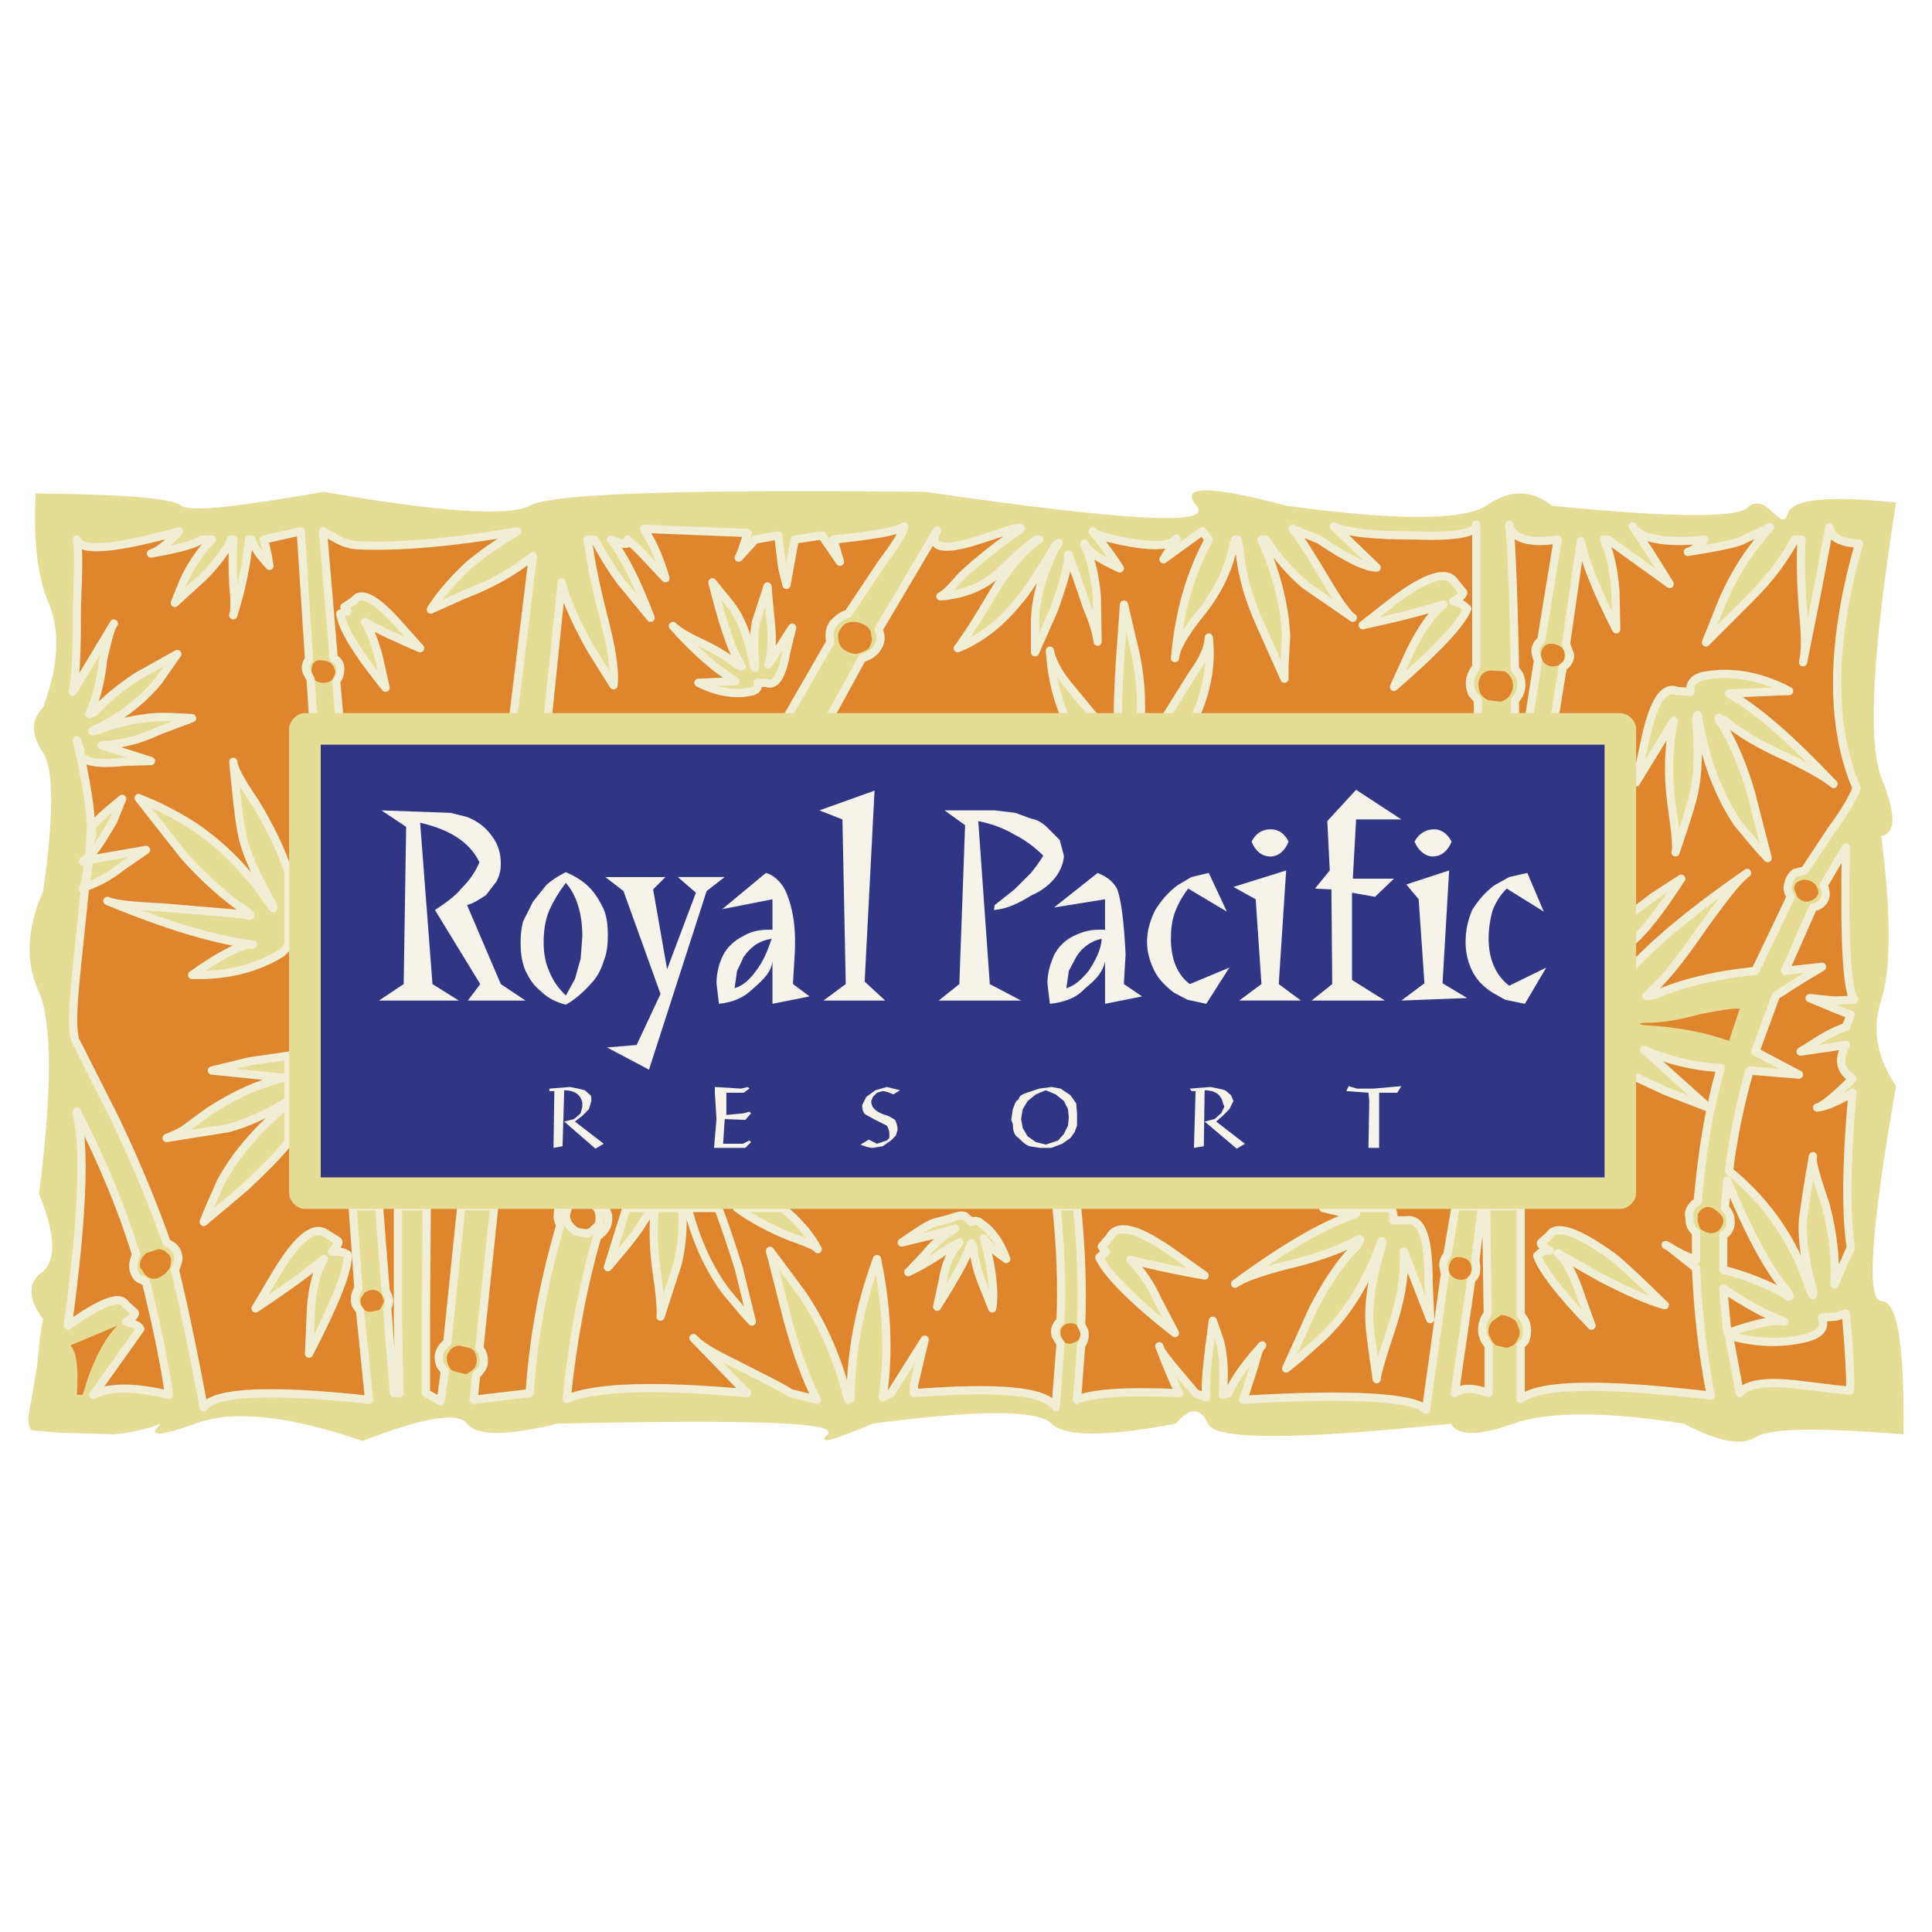 <?xml version="1.0" encoding="utf-8"?>
<!-- Generator: Adobe Illustrator 13.0.0, SVG Export Plug-In . SVG Version: 6.00 Build 14948)  -->
<!DOCTYPE svg PUBLIC "-//W3C//DTD SVG 1.0//EN" "http://www.w3.org/TR/2001/REC-SVG-20010904/DTD/svg10.dtd">
<svg version="1.0" id="Layer_1" xmlns="http://www.w3.org/2000/svg" xmlns:xlink="http://www.w3.org/1999/xlink" x="0px" y="0px"
	 width="192.756px" height="192.756px" viewBox="0 0 192.756 192.756" enable-background="new 0 0 192.756 192.756"
	 xml:space="preserve">
<g>
	<polygon fill-rule="evenodd" clip-rule="evenodd" fill="#FFFFFF" points="0,0 192.756,0 192.756,192.756 0,192.756 0,0 	"/>
	<path fill-rule="evenodd" clip-rule="evenodd" fill="#E5DD95" d="M128.4,50.464c-7.803-2.053-10.759-2.053-9.034,0
		c1.807,2.053-7.228,1.478-27.103-1.396c-24.228-0.246-37.369,0.165-39.422,1.396c-2.053,1.067-8.87,0.657-20.532-1.396
		c-8.624,1.479-13.223,2.053-14.208,1.396c-0.821-0.739-5.584-1.15-14.537-1.232c-0.247,4.763,0.164,8.459,1.396,11.169
		c1.067,2.875,0.821,6.16-0.657,10.184c-1.232,1.232-1.232,2.71,0,4.517c1.068,1.725,1.068,6.406,0,13.798
		c-1.643,3.696-1.807,7.145-0.411,10.102c1.314,3.039,1.314,9.773,0,20.121c1.643,4.025,1.725,6.488,0.411,7.721
		c-1.561,1.068-1.561,2.711,0,4.764c-0.329,1.396-0.411,2.875-0.575,4.354c0,0.328-0.246,1.643-0.657,4.023
		c-0.329,1.479-0.329,2.299,0.082,2.711l2.792,0.246l5.42,0.164c1.807-0.164,3.45-0.574,4.682-1.068
		c-1.396,1.314-0.247,1.314,3.449,0c3.696-1.396,9.281-0.82,16.672,1.725c5.996-2.299,9.445-2.955,10.431-1.725
		c0.903,1.232,3.942,1.232,9.034,0c19.136-0.41,28.17-0.164,26.938,1.068c-1.068,1.068,0.411,0.656,4.517-1.068
		c10.512-1.396,16.425-1.396,17.822,0c1.314,1.314,5.421,1.314,12.401,0c1.396-1.643,2.464-1.643,3.203,0
		c0.657,1.643,8.706,1.643,24.229,0c0.656,1.232,2.874,1.232,6.241,0c3.449-1.23,9.198-1.23,17.001,0
		c3.285,1.725,5.749,2.301,7.228,1.314c1.643-0.904,6.57-0.904,14.7-0.246c0.083-8.869-0.574-13.305-2.217-13.305
		c-1.479,0-1.067-7.062,1.478-21.436c-1.889-2.793-2.464-5.668-1.478-8.623c0.985-3.04,0.985-8.542,0-16.344
		c1.478-0.247,1.478-2.136,0-5.832c-1.396-3.696-0.821-12.894,1.478-27.431c-6.405-0.657-10.102-0.411-10.758,0.985
		c-0.165,0.575-0.411,0.821-0.739,0.657l-0.821-0.657c-0.903-0.985-1.643-1.067-2.3-0.657c-0.657,1.232-7.228,1.232-19.711,0
		c-2.054-1.643-4.271-1.643-6.57,0C145.976,51.942,139.241,51.942,128.4,50.464L128.4,50.464z"/>
	<path fill-rule="evenodd" clip-rule="evenodd" fill="#DF852D" d="M166.508,124.381c0.657,0.41,1.479,0.902,2.71,1.312v-2.709
		l-0.164-0.164c-0.411-0.412-0.492-0.822-0.492-1.314c-0.165-0.574,0.081-0.986,0.492-1.396l0.329-0.246
		c0.41-4.682,1.067-9.035,2.299-13.305c-2.874-0.164-5.338-0.822-7.638-1.807l6.406,5.748l-4.271-1.643l-3.696-1.725V96.867
		c2.628-2.874,6.488-6.077,11.827-9.773c-0.986,0.739-2.218,2.381-4.024,4.845c-2.054,2.957-3.778,5.338-5.421,6.817l-0.575,0.574
		c-0.164,0.082,0.247,0.082,1.068-0.164c2.464-1.066,5.749-1.889,9.772-2.299l3.532-7.392c-0.246-0.41-0.411-0.821-0.246-1.232
		c0.081-0.41,0.246-0.821,0.656-1.149l0.985-0.247l2.711-4.106c1.231-1.643,2.053-3.039,2.464-4.106
		c-2.628-6.16-2.628-14.373,0.246-24.392c-1.889-0.082-2.874-0.657-2.957-1.643l-1.149,6.078l-1.479,7.392
		c0.247-0.986,0.247-2.792,0-5.092c-0.246-3.039-0.246-5.339-0.164-7.146h-0.657c-0.985,1.807-2.299,3.696-4.353,5.749l-4.518,4.517
		l1.644-4.106c1.231-2.875,2.874-5.338,4.763-7.392l-2.628,1.232c-0.492,0.329-2.464,0.739-5.585,1.232
		c0.411-0.082,0.986-0.493,1.643-1.232c-3.941,0.411-6.405-0.082-7.145-1.314l1.643,2.464l2.053,3.285l-6.159-4.435h-0.411
		c0.575,1.232,0.985,2.875,1.15,5.092l0.082,3.86c-1.89-3.696-3.121-6.735-3.532-8.788l-1.478,10.266l0.41,1.068
		c0,0.575-0.328,0.985-0.739,1.232l-0.821,5.092h-2.546l0.903-5.749c-0.082-0.247-0.246-0.575-0.246-0.985s0.164-0.657,0.575-1.068
		l1.643-10.02c-2.875,0.411-4.518-0.082-4.846-1.479c0.164,0.985,0.41,5.749,0.574,14.373l0.411,0.575
		c0.41,0.903,0.246,1.889-0.411,2.546v1.807h-3.695v-1.807l-0.575-0.657c-0.41-0.985-0.246-1.807,0.411-2.628V52.353
		c0,0.821-2.054,1.232-6.16,1.068c-3.942,0-6.652-0.247-8.048-0.903l4.271,4.106c-1.15,0-3.039-0.986-5.75-2.792l-2.628-1.068
		c0.986,1.232,2.054,3.039,3.532,5.502c1.231,2.054,2.053,3.121,2.464,3.368l-4.764-3.285c-1.479-1.232-2.71-2.71-3.942-4.517h-0.41
		c1.478,3.203,2.3,6.488,2.464,9.609l-0.164,2.875v1.396l-2.711-6.078c-1.149-2.71-1.643-5.01-1.807-7.063l-0.164-0.739h-0.246
		l-0.165,0.575c-0.41,2.053-1.313,4.271-3.12,6.571c-1.808,2.217-2.629,3.695-2.711,4.681c0.411-4.517,1.479-8.377,3.367-11.826
		l-0.656-0.821l-3.86,2.792l0.985-1.56c0.411-0.493,0.411-0.657,0.164-0.411c-0.41,0.575-1.971,0.739-4.271,0.329
		c-2.3-0.411-3.531-0.739-3.942-1.15c1.479,1.807,2.3,3.039,2.71,3.696c-2.053-0.904-3.12-1.725-3.531-2.3v-0.164
		c0.657,1.56,1.067,3.203,1.232,5.256l0.082,4.517c-0.082-0.739-0.411-1.971-1.068-3.45c-0.656-2.053-1.231-3.532-1.643-4.764
		l-0.164-0.41c-0.082-0.165-0.082,0-0.082,0.493c-0.164,1.396-0.739,3.039-1.396,4.928l-1.89,4.271v-3.285
		c0.082-2.299,0.821-4.764,2.054-7.228c0.41-0.41,0.41-0.575,0-0.164c-1.643,2.71-2.875,4.682-3.86,5.749
		c-1.807,2.218-3.86,3.696-5.913,4.517c0.164-0.164,1.232-1.643,3.038-4.681c1.808-3.121,3.532-5.174,5.093-6.16h-0.329
		l-1.889,1.561l-1.807,1.725c-1.479,1.396-3.532,2.217-5.831,2.382c0.41-0.165,1.067-0.821,2.053-1.971
		c0.657-0.657,1.89-1.725,3.696-3.121c1.478-1.068,2.135-1.643,2.135-1.478c0.329-0.329,0-0.329-0.657-0.165l-3.284,1.068
		c-3.696,1.232-5.175,0.821-4.271-0.903l-5.832,9.855l0.083,0.246c0.164,0.575,0.164,1.068-0.247,1.643
		c-0.247,0.411-0.821,0.821-1.479,0.985l-3.285,5.996h-4.271l4.353-7.556v-0.082c-0.083-0.739-0.083-1.232,0.329-1.807
		c0.41-0.411,0.821-0.821,1.478-0.985l3.285-4.928c1.396-1.889,2.217-3.121,2.3-3.778c-0.657,0.493-3.121,0.903-7.063,1.314
		l0.657,2.217l-1.807-2.628l-2.71,0.411l-0.821,4.517l-0.411-1.643l-0.411-3.285l-2.3,0.411l-1.643,1.807
		c0.247-0.411,0.493-1.232,0.904-2.464l-10.349-0.411c0.904,1.479,1.643,3.121,2.136,4.928l-2.546-2.71l-1.232-1.15
		c0.246,0.575-0.329,0.575-1.643,0c1.232,1.561,2.546,4.106,3.942,7.802l-3.039-3.696c-1.068-1.479-1.889-2.875-2.546-4.106h-0.739
		l0.164,0.739c0.165,1.232,0.575,3.532,1.479,7.063c0.739,2.875,1.15,5.092,0.985,6.734l-2.217-3.531
		c-1.479-2.628-2.546-4.928-2.957-6.735l-1.396,13.551h-3.449l1.971-16.179c-2.053,1.643-4.271,2.875-6.899,3.86l-3.285,1.479
		c0.739-1.232,1.971-2.71,3.696-4.353c1.643-1.396,3.285-2.464,4.928-3.449c-6.653,1.15-11.909,1.56-15.687,1.396
		c-0.739,0-1.396-0.164-2.218-0.575l-1.478-0.821l1.067,12.647c0.411,0.247,0.575,0.493,0.657,0.904
		c0,0.575-0.082,0.985-0.411,1.396l0.329,3.696h-2.628l-0.246-3.86l-0.411-0.821c-0.165-0.411,0-0.821,0.246-1.232L30.01,53.01
		l-3.696,0.821c0.247,0.739,0.411,1.643,0.575,2.628c-0.985-1.067-1.561-1.889-1.807-2.628h-0.246
		c-0.164,1.807-0.575,4.435-1.561,7.556c0.165-0.575,0.165-1.478,0-3.039c-0.082-1.725-0.082-3.285,0-4.353v-0.164h-0.247v0.164
		c-0.575,1.068-1.478,2.3-2.71,3.532l-2.875,2.628l0.821-2.053c0.657-1.478,1.643-3.039,2.875-4.271h-0.986
		c-0.985,0.575-2.71,0.985-5.092,1.396c0.575-0.164,1.561-0.821,2.792-2.217C11.367,54.817,8,55.063,7.671,53.832
		c0.165,0.739,0.165,3.039,0,6.734c0,4.106-0.082,6.981-0.411,8.459l4.106-6.817c-0.411,0.575-0.657,1.807-1.067,3.532
		c-0.247,2.217-0.657,3.86-1.232,5.092l-0.165,0.411l0.575-0.246c0.986-1.15,2.3-2.218,4.107-3.45l4.106-2.299l-1.889,2.71
		c-1.561,1.889-3.614,3.532-6.16,4.764c-0.575,0.164-0.575,0.329,0,0.164c1.725-0.657,3.367-1.067,4.928-1.232
		c0.657-0.164,2.299-0.164,4.599,0l-3.285,1.232c-2.053,0.985-3.942,1.396-5.749,1.479l4.928,1.561l-2.71,0.082
		C9.231,76.334,7.835,75.924,8,74.774l-0.329-0.903c0.985,4.189,1.396,7.063,1.396,8.706c0.41-0.493,0.985-1.068,1.642-1.643
		l1.479-1.232l-0.903,2.218c-0.739,1.232-1.396,2.464-2.382,3.532v0.328v-0.328l0.165-1.889c0.164-0.164,0.164-0.575,0-0.985
		l-0.165,2.875l-0.082,0.328l0.082-0.328l-0.411,0.328c-0.411,0.247-0.247,0.247,0.329,0h0.082l5.667-0.985l-2.382,1.643
		c-1.232,0.985-2.464,1.643-3.696,2.053l-0.821,7.967c-0.493,4.516-0.493,6.981,0,7.637l3.86,7.639
		c2.3,4.846,3.942,8.951,5.092,12.236l0.657,0.412c0.657,0.656,0.657,1.312,0.164,2.299c0.657,2.629,1.643,7.145,2.875,13.715
		c1.232-1.561,6.652-1.807,16.508-0.738l-0.903-8.871l-0.411-0.574c-0.165-0.492-0.165-1.068,0.246-1.643l-0.575-8.213h2.628
		l0.657,8.377l0.164,0.41c0.247,0.412,0.247,0.822,0,1.396l0.657,8.459h0.575l-0.164-7.145v-11.498h2.875l-0.083,11.662v6.98
		l1.479,0.822l0.41-3.039l-0.41-0.492c-0.411-0.986-0.165-1.643,0.657-2.383l1.396-13.551h3.285l-1.478,14.127l0.246,0.41
		c0.411,0.986,0.165,1.643-0.575,2.299l-0.247,2.465l5.585-0.658c0.329-4.928,1.232-10.512,3.039-16.672l-0.247-0.82l0.083-1.15
		h0.985l-0.246,0.822c0,0.41,0.082,0.82,0.493,1.23c0.329,0.412,0.739,0.576,1.149,0.576c0.493,0.164,0.904,0,1.232-0.412
		c0.411-0.246,0.493-0.656,0.493-1.066s-0.082-0.822-0.411-1.15h1.149l-0.164,0.164l0.247,0.658
		c0.164,0.984-0.247,1.643-1.068,2.217c-1.479,5.174-2.464,10.512-3.039,16.18c2.875-1.232,8.952-1.396,17.986-0.576l-5.339-5.502
		c0.657,0.74,2.054,1.561,3.942,2.465c3.039,1.559,4.928,2.463,5.749,3.037l2.628,0.658c-0.985-1.889-1.971-4.518-2.875-7.803
		l-1.807-7.062l0.985,1.314l2.136,2.873c2.217,3.203,3.696,6.734,4.681,10.678l0.247-0.082c0-4.436,0.821-9.035,2.628-13.963
		c0.985,4.764,1.232,9.281,0.575,13.799l0.821-0.412l3.367-5.338l-1.068,4.518v0.82c8.377-0.656,13.14-0.246,14.126,1.396
		l0.492-6.324l-0.492-0.82c-0.164-0.658,0.082-1.068,0.492-1.479c0.164-3.695,0-7.391-0.41-11.416h2.053
		c0.411,4.107,0.575,8.131,0.411,11.826l0.328,0.658c0.082,0.41,0,0.984-0.328,1.396l-0.411,5.42
		c1.561-0.658,4.928-0.904,10.185-0.658c-0.575-1.23-1.232-2.709-1.972-4.68c0.164,0.574,0.739,1.23,1.396,2.053l2.218,2.627
		l1.067,0.412c-0.164-1.396,0.164-3.943,0.657-7.639l0.739,2.135c0.41,1.807,0.41,3.449,0.246,5.258l0.575-0.166
		c0.492-1.23,1.643-2.873,3.367-4.762c-0.246,0.082-0.493,0.902-0.821,2.135l-1.068,3.285c10.842-0.658,17.001-0.246,18.233,0.984
		l1.889-13.551l-0.164-0.82c0-0.412,0.164-0.822,0.41-1.068l0.821-4.846h2.628l-0.657,5.338l0.083,0.822
		c0,0.41-0.083,0.82-0.493,1.15l-1.643,11.332c0.657-0.574,1.889-0.574,3.367,0v-4.762c-0.657-0.74-0.821-1.645-0.41-2.629
		l0.328-0.574l-0.164-10.678h3.449v10.842c0.657,0.656,0.821,1.643,0.41,2.627l-0.41,0.412v5.338
		c2.136-1.561,8.459-1.561,18.972-0.328c-0.903-4.6-1.313-8.871-1.479-12.73L166.508,124.381l-0.328-0.166L166.508,124.381
		L166.508,124.381z M144.99,59.991l0.575,0.164c0.41,0.165,0.656,0.411,0.821,0.575c-0.575,1.479-3.039,4.107-7.31,7.803
		l1.643-3.614c1.149-2.3,2.217-3.778,3.285-4.599c-2.054,0.657-4.6,1.314-8.049,2.053l3.038-2.382
		c3.368-2.546,5.421-3.121,6.16-1.889l0.821,0.986C146.058,59.17,145.812,59.581,144.99,59.991L144.99,59.991z M120.598,63.605
		c0.329,2.875-0.246,5.749-1.725,8.705h-3.039l3.121-5.009C120.105,65.74,120.598,64.508,120.598,63.605L120.598,63.605z
		 M113.781,72.31h-2.218c-0.082-1.478,0-3.531,0.164-6.159l0.411-5.831l0.985,4.188C113.781,67.136,113.945,69.765,113.781,72.31
		L113.781,72.31z M106.39,68.122l3.449,4.188h-3.203c-1.231-2.463-1.725-4.927-1.889-7.391
		C104.911,65.74,105.404,66.89,106.39,68.122L106.39,68.122z M154.682,66.479c0.739,0.082,1.231-0.165,1.396-0.822
		c0.164-0.739-0.247-1.231-0.986-1.396c-0.657-0.164-1.231,0.165-1.313,0.821C153.613,65.74,154.024,66.315,154.682,66.479
		L154.682,66.479z M147.618,68.943c0.082,0.411,0.411,0.657,0.821,0.904l1.314,0.164c0.41-0.164,0.821-0.411,0.985-0.821
		c0.246-0.411,0.246-0.821,0.164-1.232c-0.164-0.411-0.41-0.821-0.821-0.985l-1.396-0.082c-0.41,0.082-0.821,0.246-0.985,0.657
		C147.454,67.958,147.454,68.533,147.618,68.943L147.618,68.943z M178.417,75.596c-2.793-1.232-4.847-2.464-6.324-3.696
		l-0.575-0.247c-0.082-0.164-0.082,0.165,0.329,0.657c1.067,1.807,2.053,4.024,2.874,6.899l1.643,6.406l-0.985-1.068l-2.054-2.463
		c-1.889-2.875-3.121-6.16-3.859-10.184c-0.082-0.657-0.082-0.821-0.247-0.082c0.247,2.71,0.247,5.01-0.164,7.063
		c-0.246,1.232-0.903,3.285-1.889,6.16c0.164-0.411,0-2.053-0.411-4.928c-0.41-3.121-0.246-5.831,0.247-8.213l-3.778,6.16
		l0.821-3.778c0.821-4.107,1.889-5.914,3.285-5.339l1.313,0.083c-0.081-0.903,0.411-1.479,1.644-1.643
		c2.464-0.411,5.256,0,8.212,1.56l-5.995,0.247c2.875,1.643,6.324,4.681,10.431,9.034C182.194,77.566,180.716,76.746,178.417,75.596
		L178.417,75.596z M167.739,87.668c-2.053,3.121-3.695,5.338-5.256,6.57v-2.875l2.464-1.889L167.739,87.668L167.739,87.668z
		 M179.32,89.475c0.41,0.493,0.985,0.657,1.643,0.247c0.574-0.411,0.574-0.821,0.164-1.479c-0.411-0.41-0.985-0.575-1.479-0.41
		l-0.164,0.082c-0.411,0.165-0.575,0.575-0.411,0.986L179.32,89.475L179.32,89.475z M180.881,90.543l-2.793,6.324l3.696-0.41
		c-0.082,0.082-0.657,0.41-1.479,0.903c-1.232,0.74-2.218,1.396-3.121,1.971l-2.054,5.586l4.354,2.299l-4.928-0.41
		c-0.986,3.449-1.643,6.734-2.054,10.02c3.86,3.121,6.57,7.145,8.049,11.744c0.329,0.822,0.411,0.822,0.329,0.164
		c-0.739-2.627-1.15-5.092-0.986-7.145c0.164-1.068,0.411-3.121,0.986-6.242c-0.165,0.41,0.246,1.889,1.231,4.764
		c0.821,3.039,1.067,5.748,0.903,8.049l1.643-3.695c-0.492-3.121-0.492-8.213,0.164-15.441c-1.396,0.822-2.628,1.396-3.531,1.479
		c0.493-0.082,1.725-1.068,3.531-2.875c-1.231-0.82-1.479-1.889-0.656-3.367l-4.518,0.658l1.314-0.822
		c0.985-0.656,2.053-1.23,3.203-1.643l0.492-1.232c-0.821-0.246-2.136-0.82-4.106-1.643l2.464,0.248l1.971-0.082
		c-0.738-0.986-0.985-6.078-0.82-15.195l-2.218,3.778c0.41,0.985,0.164,1.643-0.575,2.053L180.881,90.543L180.881,90.543z
		 M164.126,102.287c3.285,0.164,6.077,0.74,8.377,1.561l1.067-3.203c-0.656-0.082-2.053,0.164-4.105,0.574
		c-2.054,0.576-3.778,0.822-5.01,0.822C163.469,102.041,163.305,102.205,164.126,102.287L164.126,102.287z M172.093,120.52
		c0.41,0.412,0.574,0.822,0.574,1.396c0,0.492-0.164,0.904-0.574,1.232l-0.164,0.082v3.449c2.464,0.656,4.435,1.479,5.913,2.299
		l0.656,0.412c0.165,0,0-0.248-0.41-0.822c-1.725-2.053-3.695-5.748-5.749-10.758L172.093,120.52L172.093,120.52z M171.436,120.932
		c-0.739-0.658-1.232-0.658-1.807-0.166l-0.246,0.412v0.738l0.246,0.656c0.657,0.576,1.396,0.576,1.889,0.166
		C172.093,121.998,172.093,121.506,171.436,120.932L171.436,120.932z M173.57,138.998c0.74-0.984,2.793-1.23,6.078-0.82l3.367,0.41
		l1.561,0.164c0.082-0.41,0-2.873-0.41-7.719l-0.986,0.328l-1.396,0.082c0.328,0.984-0.082,1.561-1.314,1.971
		c-2.382,0.656-5.092,0.656-7.967-0.164L173.57,138.998L173.57,138.998z M172.339,133.004c2.875-0.986,4.682-1.396,5.667-1.15
		c-1.807-0.656-3.695-1.725-6.077-3.285L172.339,133.004L172.339,133.004z M138.83,120.52c0.164,0.412,0.247,0.822,0.164,1.232
		h1.314c1.561-0.246,2.218,1.807,2.218,5.996l0.164,3.859l-2.628-6.734c0.164,2.463-0.411,5.256-1.396,8.131
		c-0.903,2.709-1.313,4.188-1.313,4.6c-0.411-2.957-0.739-5.012-0.739-6.242c0-2.053,0.41-4.436,1.231-6.98
		c0.165-0.74,0-0.74-0.246,0.082c-1.396,3.695-3.285,6.734-5.749,9.033l-2.3,2.053l-1.231,0.986l2.71-5.996
		c1.396-2.627,2.71-4.682,4.271-6.158c0.411-0.576,0.493-0.822,0.247-0.74l-0.575,0.328c-1.643,0.822-3.942,1.643-6.816,2.301
		c-2.464,0.656-4.107,1.23-4.928,1.807c4.928-3.613,8.869-5.914,12.072-6.98h-0.164c-0.411,0.082-1.479-0.164-3.121-0.576H138.83
		L138.83,120.52z M154.188,124.791h0.41c-0.738-0.41-0.985-0.74-0.82-0.822l0.82-0.738c0.657-1.068,2.711-0.41,6.16,2.053
		c0.821,0.574,2.546,2.217,5.339,4.928c-1.561-0.41-3.614-1.314-6.324-2.711l-4.353-2.463c0.821,0.656,1.642,2.217,2.299,4.271
		l1.068,2.955c-3.285-3.367-5.01-5.748-5.421-6.98C153.449,125.201,153.778,124.873,154.188,124.791L154.188,124.791z
		 M146.797,126.844c0.082-0.738-0.164-1.232-0.985-1.396c-0.657-0.164-1.067,0.164-1.232,0.822c-0.164,0.656,0.165,1.23,0.986,1.396
		C146.222,127.748,146.633,127.5,146.797,126.844L146.797,126.844z M149.754,131.197l-0.903,0.656
		c-0.329,0.41-0.411,0.822-0.329,1.232c0.164,0.41,0.329,0.82,0.739,1.15l1.067,0.246c0.411-0.164,0.821-0.246,0.986-0.658
		c0.246-0.41,0.41-0.82,0.246-1.232c-0.164-0.41-0.246-0.82-0.575-0.984C150.575,131.361,150.164,131.197,149.754,131.197
		L149.754,131.197z M109.921,124.381l0.821-0.986c0.739-1.396,2.875-0.822,6.324,1.643l3.121,2.217
		c-3.285-0.574-5.749-1.148-7.392-1.561c0.985,0.986,1.971,2.383,2.628,3.861l1.807,3.449c-4.435-3.449-6.898-6.078-7.556-7.557
		l0.657-0.574L109.921,124.381L109.921,124.381z M98.013,122.162c0.985,0.658,1.807,1.889,2.382,3.449
		c-1.396-0.984-2.054-1.643-2.218-2.053c0.821,2.957,1.067,5.338,0.821,6.98l-0.821-2.053c-0.657-1.561-0.985-2.875-1.068-4.105
		l-0.164-0.33c0-0.082,0,0-0.164,0.33c-0.411,1.23-1.479,3.119-3.285,5.994l0.575-2.627c0.247-1.643,0.821-2.875,1.643-3.779
		c-0.247,0.082-0.985,0.494-2.053,1.232c-1.232,0.822-2.217,1.314-3.039,1.725l1.643-1.725c0.985-1.232,2.053-2.053,3.039-2.629
		l-2.3,0.658l-3.039,0.738c1.807-1.23,2.875-1.971,3.532-2.053l1.232-0.328c0.739-0.246,1.149-0.41,1.561-0.246l0.246,0.246
		l0.411,0.328C97.191,121.752,97.602,121.752,98.013,122.162L98.013,122.162z M107.457,133.824c0.165-0.164,0.329-0.41,0.329-0.738
		c0-0.658-0.329-1.068-0.986-1.068c-0.41,0-0.821,0.246-0.985,0.658v0.574c0.164,0.574,0.411,0.82,0.985,0.82L107.457,133.824
		L107.457,133.824z M15.391,80.277c1.232,0.575,2.135,1.068,3.121,1.643c3.121,1.889,5.995,4.682,8.377,8.213
		c0.411,0.657,0.493,0.657,0.247,0c-1.479-2.628-2.628-4.928-3.039-7.145c-0.247-1.232-0.493-3.532-0.821-6.981
		c0,0.575,0.739,1.971,2.217,4.106c1.479,2.464,2.628,4.845,3.285,6.898v7.392l-0.657,0.657c-2.382,1.478-5.256,2.299-8.952,2.217
		c2.875-2.053,4.928-3.039,5.913-3.039h0.165c-3.614-0.411-8.377-1.807-14.537-4.353c0.986,0.411,2.875,0.493,5.585,0.657
		l7.802,0.657l0.821,0.164c0.164,0,0-0.247-0.657-0.657c-1.807-1.232-3.86-3.039-5.913-5.338l-4.517-5.749
		C13.995,79.702,14.405,79.866,15.391,80.277L15.391,80.277z M72.881,60.32c1.232,1.643,1.889,3.696,2.3,5.995
		c0.164,0.411,0.164,0.411,0.164,0c-0.164-1.643-0.164-3.039,0.083-4.271l1.149-3.532c0,0.165,0.083,1.068,0.247,2.875
		c0.246,1.889,0.246,3.532-0.164,4.928l2.381-3.696l-0.575,2.3c-0.411,2.464-1.068,3.614-2.053,3.203h-0.821
		c0.165,0.493-0.164,0.821-0.821,0.903c-1.478,0.329-3.285,0-5.092-0.903l3.696-0.165c-1.725-1.067-3.942-2.875-6.242-5.502
		c0.411,0.411,1.314,0.985,2.71,1.643c1.643,0.739,2.875,1.56,3.696,2.217l0.411,0.165c0.164,0.082,0,0-0.164-0.411
		c-0.821-1.232-1.725-4.024-2.71-7.967L72.881,60.32L72.881,60.32z M38.469,68.615c-2.875-3.532-4.353-5.996-4.517-7.392
		l0.739-0.246c-0.165-0.247-0.329-0.411-0.329-0.411l0.985-0.657c0.657-0.986,2.217-0.165,4.517,2.464l2.053,2.299
		c-2.299-0.985-4.271-1.889-5.502-2.628c0.575,0.985,0.985,2.053,1.396,3.613L38.469,68.615L38.469,68.615z M33.459,66.972
		c-0.165-0.657-0.575-1.068-1.232-1.068c-0.739-0.164-1.15,0.247-1.15,0.986c0,0.821,0.411,1.232,1.15,1.232
		C33.049,68.122,33.459,67.711,33.459,66.972L33.459,66.972z M85.2,62.044c-0.575,0-0.985,0.164-1.232,0.575
		c-0.328,0.411-0.411,0.657-0.328,1.068c0,0.411,0.164,0.821,0.575,1.15c0.411,0.246,0.821,0.411,1.232,0.411
		c0.575-0.165,0.986-0.329,1.232-0.575c0.246-0.411,0.411-0.821,0.246-1.232c0-0.411-0.082-0.657-0.492-0.985
		C86.021,62.208,85.611,62.044,85.2,62.044L85.2,62.044z M78.055,120.52c1.807,1.479,2.875,2.875,3.532,4.107
		c-0.083-0.246-1.068-0.658-2.71-1.232c-2.053-0.822-3.86-1.807-5.338-2.875H78.055L78.055,120.52z M62.451,120.52h2.464
		c-0.657,1.643-2.217,3.531-4.271,5.914l1.807-5.75V120.52L62.451,120.52z M71.649,120.52c0.657,1.643,1.314,3.695,2.053,5.996
		C72.963,124.215,72.306,122.162,71.649,120.52H68.61c0.821,3.121,2.053,5.996,3.86,8.377l1.725,2.055l0.821,0.902l-1.314-5.338
		l1.314,5.338l-0.821-0.902l-1.725-2.055c-1.807-2.381-3.039-5.256-3.86-8.377H71.649L71.649,120.52z M68.036,120.52
		c0.164,1.889,0,3.695-0.411,5.504l-1.725,5.338c0.082-0.41,0-1.807-0.329-4.107c-0.411-2.627-0.411-4.846-0.247-6.734H68.036
		L68.036,120.52z M38.223,129.555c-0.164-0.658-0.657-0.986-1.396-0.822c-0.411,0.164-0.493,0.246-0.657,0.576
		c-0.164,0.082-0.246,0.41-0.164,0.82c0.164,0.656,0.739,0.904,1.396,0.656c0.411,0,0.575-0.164,0.657-0.41
		C38.223,130.129,38.387,129.801,38.223,129.555L38.223,129.555z M33.706,123.805c0.165,0.164,0,0.41-0.575,1.068h0.575
		c0.411,0,0.821,0.164,0.986,0.328c0.082,1.479-1.232,4.764-3.86,9.855l0.165-3.859c0.082-2.629,0.657-4.518,1.314-5.586
		c-1.479,1.232-3.696,2.875-6.817,4.928l2.053-3.449c2.218-3.695,3.86-4.928,5.092-3.941L33.706,123.805L33.706,123.805z
		 M44.793,134.893c-0.246,0.246-0.246,0.656-0.164,1.068c0.164,0.41,0.328,0.738,0.575,0.82l1.232,0.328
		c0.41-0.164,0.657-0.328,0.985-0.738c0.083-0.246,0.247-0.658,0.083-1.068c-0.083-0.41-0.247-0.656-0.657-0.82l-1.067-0.246
		C45.368,134.318,44.957,134.482,44.793,134.893L44.793,134.893z M28.778,105.326v4.518c-2.053,1.23-4.106,2.217-5.995,2.709
		l-6.16,0.986c0.411-0.164,1.067-0.41,1.725-0.822l2.464-1.807c2.628-1.725,5.256-2.873,7.556-3.367l-7.228-0.738l3.696-0.904
		L28.778,105.326L28.778,105.326z M24.425,118.467l-4.106,3.449l0.493-1.232l1.232-2.791c1.561-2.875,3.86-5.422,6.734-7.803v3.859
		C27.71,115.346,26.15,116.824,24.425,118.467L24.425,118.467z M7.671,111.24c0.821,3.119,0.575,10.266-0.903,21.023
		c3.285-2.299,5.174-3.121,5.749-2.135l0.903,0.822c0.165,0.082-0.082,0.492-0.821,0.902l0.411,0.164
		c0.575,0.164,0.821,0.246,0.985,0.574l-4.681,6.572c1.561-0.822,4.106-0.822,7.556,0c-0.575-3.861-1.396-7.557-2.299-11.252
		l-0.821-0.412c-0.575-0.656-0.575-1.477-0.164-2.299c-1.479-4.846-3.532-9.609-5.914-14.291V111.24L7.671,111.24z M8.821,137.355
		c0.903-2.463,1.889-4.105,2.875-5.092l-4.682,1.973c0.657,0.656,0.822,2.299,0.657,4.928h0.575L8.821,137.355L8.821,137.355z
		 M14.57,125.037c-0.411,0.41-0.739,0.82-0.575,1.479l0.165,0.164l0.246,0.41c0.575,0.658,1.232,0.658,2.053,0
		c0.411-0.41,0.575-0.656,0.575-1.066c0.082-0.412,0-0.74-0.329-0.986c-0.247-0.246-0.493-0.41-0.903-0.41L14.57,125.037
		L14.57,125.037z"/>
	
		<path fill="none" stroke="#F1EED6" stroke-width="0.821" stroke-linecap="round" stroke-linejoin="round" stroke-miterlimit="2.613" d="
		M166.508,124.381c0.657,0.41,1.479,0.902,2.71,1.312v-2.709l-0.164-0.164c-0.411-0.412-0.492-0.822-0.492-1.314
		c-0.165-0.574,0.081-0.986,0.492-1.396l0.329-0.246c0.41-4.682,1.067-9.035,2.299-13.305c-2.874-0.164-5.338-0.822-7.638-1.807
		l6.406,5.748l-4.271-1.643l-3.696-1.725V96.867c2.628-2.874,6.488-6.077,11.827-9.773c-0.986,0.739-2.218,2.381-4.024,4.845
		c-2.054,2.957-3.778,5.338-5.421,6.817l-0.575,0.574c-0.164,0.082,0.247,0.082,1.068-0.164c2.464-1.066,5.749-1.889,9.772-2.299
		l3.532-7.392c-0.246-0.41-0.411-0.821-0.246-1.232c0.081-0.41,0.246-0.821,0.656-1.149l0.985-0.247l2.711-4.106
		c1.231-1.643,2.053-3.039,2.464-4.106c-2.628-6.16-2.628-14.373,0.246-24.392c-1.889-0.082-2.874-0.657-2.957-1.643l-1.149,6.078
		l-1.479,7.392c0.247-0.986,0.247-2.792,0-5.092c-0.246-3.039-0.246-5.339-0.164-7.146h-0.657c-0.985,1.807-2.299,3.696-4.353,5.749
		l-4.518,4.517l1.644-4.106c1.231-2.875,2.874-5.338,4.763-7.392l-2.628,1.232c-0.492,0.329-2.464,0.739-5.585,1.232
		c0.411-0.082,0.986-0.493,1.643-1.232c-3.941,0.411-6.405-0.082-7.145-1.314l1.643,2.464l2.053,3.285l-6.159-4.435h-0.411
		c0.575,1.232,0.985,2.875,1.15,5.092l0.082,3.86c-1.89-3.696-3.121-6.735-3.532-8.788l-1.478,10.266l0.41,1.068
		c0,0.575-0.328,0.985-0.739,1.232l-0.821,5.092h-2.546l0.903-5.749c-0.082-0.247-0.246-0.575-0.246-0.985s0.164-0.657,0.575-1.068
		l1.643-10.02c-2.875,0.411-4.518-0.082-4.846-1.479c0.164,0.985,0.41,5.749,0.574,14.373l0.411,0.575
		c0.41,0.903,0.246,1.889-0.411,2.546v1.807h-3.695v-1.807l-0.575-0.657c-0.41-0.985-0.246-1.807,0.411-2.628V52.353
		c0,0.821-2.054,1.232-6.16,1.068c-3.942,0-6.652-0.247-8.048-0.903l4.271,4.106c-1.15,0-3.039-0.986-5.75-2.792l-2.628-1.068
		c0.986,1.232,2.054,3.039,3.532,5.502c1.231,2.054,2.053,3.121,2.464,3.368l-4.764-3.285c-1.479-1.232-2.71-2.71-3.942-4.517h-0.41
		c1.478,3.203,2.3,6.488,2.464,9.609l-0.164,2.875v1.396l-2.711-6.078c-1.149-2.71-1.643-5.01-1.807-7.063l-0.164-0.739h-0.246
		l-0.165,0.575c-0.41,2.053-1.313,4.271-3.12,6.571c-1.808,2.217-2.629,3.695-2.711,4.681c0.411-4.517,1.479-8.377,3.367-11.826
		l-0.656-0.821l-3.86,2.792l0.985-1.56c0.411-0.493,0.411-0.657,0.164-0.411c-0.41,0.575-1.971,0.739-4.271,0.329
		c-2.3-0.411-3.531-0.739-3.942-1.15c1.479,1.807,2.3,3.039,2.71,3.696c-2.053-0.904-3.12-1.725-3.531-2.3v-0.164
		c0.657,1.56,1.067,3.203,1.232,5.256l0.082,4.517c-0.082-0.739-0.411-1.971-1.068-3.45c-0.656-2.053-1.231-3.532-1.643-4.764
		l-0.164-0.41c-0.082-0.165-0.082,0-0.082,0.493c-0.164,1.396-0.739,3.039-1.396,4.928l-1.89,4.271v-3.285
		c0.082-2.299,0.821-4.764,2.054-7.228c0.41-0.41,0.41-0.575,0-0.164c-1.643,2.71-2.875,4.682-3.86,5.749
		c-1.807,2.218-3.86,3.696-5.913,4.517c0.164-0.164,1.232-1.643,3.038-4.681c1.808-3.121,3.532-5.174,5.093-6.16h-0.329
		l-1.889,1.561l-1.807,1.725c-1.479,1.396-3.532,2.217-5.831,2.382c0.41-0.165,1.067-0.821,2.053-1.971
		c0.657-0.657,1.89-1.725,3.696-3.121c1.478-1.068,2.135-1.643,2.135-1.478c0.329-0.329,0-0.329-0.657-0.165l-3.284,1.068
		c-3.696,1.232-5.175,0.821-4.271-0.903l-5.832,9.855l0.083,0.246c0.164,0.575,0.164,1.068-0.247,1.643
		c-0.247,0.411-0.821,0.821-1.479,0.985l-3.285,5.996h-4.271l4.353-7.556v-0.082c-0.083-0.739-0.083-1.232,0.329-1.807
		c0.41-0.411,0.821-0.821,1.478-0.985l3.285-4.928c1.396-1.889,2.217-3.121,2.3-3.778c-0.657,0.493-3.121,0.903-7.063,1.314
		l0.657,2.217l-1.807-2.628l-2.71,0.411l-0.821,4.517l-0.411-1.643l-0.411-3.285l-2.3,0.411l-1.643,1.807
		c0.247-0.411,0.493-1.232,0.904-2.464l-10.349-0.411c0.904,1.479,1.643,3.121,2.136,4.928l-2.546-2.71l-1.232-1.15
		c0.246,0.575-0.329,0.575-1.643,0c1.232,1.561,2.546,4.106,3.942,7.802l-3.039-3.696c-1.068-1.479-1.889-2.875-2.546-4.106h-0.739
		l0.164,0.739c0.165,1.232,0.575,3.532,1.479,7.063c0.739,2.875,1.15,5.092,0.985,6.734l-2.217-3.531
		c-1.479-2.628-2.546-4.928-2.957-6.735l-1.396,13.551h-3.449l1.971-16.179c-2.053,1.643-4.271,2.875-6.899,3.86l-3.285,1.479
		c0.739-1.232,1.971-2.71,3.696-4.353c1.643-1.396,3.285-2.464,4.928-3.449c-6.653,1.15-11.909,1.56-15.687,1.396
		c-0.739,0-1.396-0.164-2.218-0.575l-1.478-0.821l1.067,12.647c0.411,0.247,0.575,0.493,0.657,0.904
		c0,0.575-0.082,0.985-0.411,1.396l0.329,3.696h-2.628l-0.246-3.86l-0.411-0.821c-0.165-0.411,0-0.821,0.246-1.232L30.01,53.01
		l-3.696,0.821c0.247,0.739,0.411,1.643,0.575,2.628c-0.985-1.067-1.561-1.889-1.807-2.628h-0.246
		c-0.164,1.807-0.575,4.435-1.561,7.556c0.165-0.575,0.165-1.478,0-3.039c-0.082-1.725-0.082-3.285,0-4.353v-0.164h-0.247v0.164
		c-0.575,1.068-1.478,2.3-2.71,3.532l-2.875,2.628l0.821-2.053c0.657-1.478,1.643-3.039,2.875-4.271h-0.986
		c-0.985,0.575-2.71,0.985-5.092,1.396c0.575-0.164,1.561-0.821,2.792-2.217C11.367,54.817,8,55.063,7.671,53.832
		c0.165,0.739,0.165,3.039,0,6.734c0,4.106-0.082,6.981-0.411,8.459l4.106-6.817c-0.411,0.575-0.657,1.807-1.067,3.532
		c-0.247,2.217-0.657,3.86-1.232,5.092l-0.165,0.411l0.575-0.246c0.986-1.15,2.3-2.218,4.107-3.45l4.106-2.299l-1.889,2.71
		c-1.561,1.889-3.614,3.532-6.16,4.764c-0.575,0.164-0.575,0.329,0,0.164c1.725-0.657,3.367-1.067,4.928-1.232
		c0.657-0.164,2.299-0.164,4.599,0l-3.285,1.232c-2.053,0.985-3.942,1.396-5.749,1.479l4.928,1.561l-2.71,0.082
		C9.231,76.334,7.835,75.924,8,74.774l-0.329-0.903c0.985,4.189,1.396,7.063,1.396,8.706c0.41-0.493,0.985-1.068,1.642-1.643
		l1.479-1.232l-0.903,2.218c-0.739,1.232-1.396,2.464-2.382,3.532v0.328l5.667-0.985l-2.382,1.643
		c-1.232,0.985-2.464,1.643-3.696,2.053l-0.821,7.967c-0.493,4.516-0.493,6.981,0,7.637l3.86,7.639
		c2.3,4.846,3.942,8.951,5.092,12.236l0.657,0.412c0.657,0.656,0.657,1.312,0.164,2.299c0.657,2.629,1.643,7.145,2.875,13.715
		c1.232-1.561,6.652-1.807,16.508-0.738l-0.903-8.871l-0.411-0.574c-0.165-0.492-0.165-1.068,0.246-1.643l-0.575-8.213h2.628
		l0.657,8.377l0.164,0.41c0.247,0.412,0.247,0.822,0,1.396l0.657,8.459h0.575l-0.164-7.145v-11.498h2.875l-0.083,11.662v6.98
		l1.479,0.822l0.41-3.039l-0.41-0.492c-0.411-0.986-0.165-1.643,0.657-2.383l1.396-13.551h3.285l-1.478,14.127l0.246,0.41
		c0.411,0.986,0.165,1.643-0.575,2.299l-0.247,2.465l5.585-0.658c0.329-4.928,1.232-10.512,3.039-16.672l-0.247-0.82l0.083-1.15
		h0.985l-0.246,0.822c0,0.41,0.082,0.82,0.493,1.23c0.329,0.412,0.739,0.576,1.149,0.576c0.493,0.164,0.904,0,1.232-0.412
		c0.411-0.246,0.493-0.656,0.493-1.066s-0.082-0.822-0.411-1.15h1.149l-0.164,0.164l0.247,0.658
		c0.164,0.984-0.247,1.643-1.068,2.217c-1.479,5.174-2.464,10.512-3.039,16.18c2.875-1.232,8.952-1.396,17.986-0.576l-5.339-5.502
		c0.657,0.74,2.054,1.561,3.942,2.465c3.039,1.559,4.928,2.463,5.749,3.037l2.628,0.658c-0.985-1.889-1.971-4.518-2.875-7.803
		l-1.807-7.062l0.985,1.314l2.136,2.873c2.217,3.203,3.696,6.734,4.681,10.678l0.247-0.082c0-4.436,0.821-9.035,2.628-13.963
		c0.985,4.764,1.232,9.281,0.575,13.799l0.821-0.412l3.367-5.338l-1.068,4.518v0.82c8.377-0.656,13.14-0.246,14.126,1.396
		l0.492-6.324l-0.492-0.82c-0.164-0.658,0.082-1.068,0.492-1.479c0.164-3.695,0-7.391-0.41-11.416h2.053
		c0.411,4.107,0.575,8.131,0.411,11.826l0.328,0.658c0.082,0.41,0,0.984-0.328,1.396l-0.411,5.42
		c1.561-0.658,4.928-0.904,10.185-0.658c-0.575-1.23-1.232-2.709-1.972-4.68c0.164,0.574,0.739,1.23,1.396,2.053l2.218,2.627
		l1.067,0.412c-0.164-1.396,0.164-3.943,0.657-7.639l0.739,2.135c0.41,1.807,0.41,3.449,0.246,5.258l0.575-0.166
		c0.492-1.23,1.643-2.873,3.367-4.762c-0.246,0.082-0.493,0.902-0.821,2.135l-1.068,3.285c10.842-0.658,17.001-0.246,18.233,0.984
		l1.889-13.551l-0.164-0.82c0-0.412,0.164-0.822,0.41-1.068l0.821-4.846h2.628l-0.657,5.338l0.083,0.822
		c0,0.41-0.083,0.82-0.493,1.15l-1.643,11.332c0.657-0.574,1.889-0.574,3.367,0v-4.762c-0.657-0.74-0.821-1.645-0.41-2.629
		l0.328-0.574l-0.164-10.678h3.449v10.842c0.657,0.656,0.821,1.643,0.41,2.627l-0.41,0.412v5.338
		c2.136-1.561,8.459-1.561,18.972-0.328c-0.903-4.6-1.313-8.871-1.479-12.73L166.508,124.381l-0.328-0.166 M144.99,59.991
		l0.575,0.164c0.41,0.165,0.656,0.411,0.821,0.575c-0.575,1.479-3.039,4.107-7.31,7.803l1.643-3.614
		c1.149-2.3,2.217-3.778,3.285-4.599c-2.054,0.657-4.6,1.314-8.049,2.053l3.038-2.382c3.368-2.546,5.421-3.121,6.16-1.889
		l0.821,0.986C146.058,59.17,145.812,59.581,144.99,59.991 M120.598,63.605c0.329,2.875-0.246,5.749-1.725,8.705h-3.039l3.121-5.009
		C120.105,65.74,120.598,64.508,120.598,63.605 M113.781,72.31h-2.218c-0.082-1.478,0-3.531,0.164-6.159l0.411-5.831l0.985,4.188
		C113.781,67.136,113.945,69.765,113.781,72.31 M106.39,68.122l3.449,4.188h-3.203c-1.231-2.463-1.725-4.927-1.889-7.391
		C104.911,65.74,105.404,66.89,106.39,68.122 M178.417,75.596c-2.793-1.232-4.847-2.464-6.324-3.696l-0.575-0.247
		c-0.082-0.164-0.082,0.165,0.329,0.657c1.067,1.807,2.053,4.024,2.874,6.899l1.643,6.406l-0.985-1.068l-2.054-2.463
		c-1.889-2.875-3.121-6.16-3.859-10.184c-0.082-0.657-0.082-0.821-0.247-0.082c0.247,2.71,0.247,5.01-0.164,7.063
		c-0.246,1.232-0.903,3.285-1.889,6.16c0.164-0.411,0-2.053-0.411-4.928c-0.41-3.121-0.246-5.831,0.247-8.213l-3.778,6.16
		l0.821-3.778c0.821-4.107,1.889-5.914,3.285-5.339l1.313,0.083c-0.081-0.903,0.411-1.479,1.644-1.643
		c2.464-0.411,5.256,0,8.212,1.56l-5.995,0.247c2.875,1.643,6.324,4.681,10.431,9.034C182.194,77.566,180.716,76.746,178.417,75.596
		 M167.739,87.668c-2.053,3.121-3.695,5.338-5.256,6.57v-2.875l2.464-1.889L167.739,87.668 M180.881,90.543l-2.793,6.324l3.696-0.41
		c-0.082,0.082-0.657,0.41-1.479,0.903c-1.232,0.74-2.218,1.396-3.121,1.971l-2.054,5.586l4.354,2.299l-4.928-0.41
		c-0.986,3.449-1.643,6.734-2.054,10.02c3.86,3.121,6.57,7.145,8.049,11.744c0.329,0.822,0.411,0.822,0.329,0.164
		c-0.739-2.627-1.15-5.092-0.986-7.145c0.164-1.068,0.411-3.121,0.986-6.242c-0.165,0.41,0.246,1.889,1.231,4.764
		c0.821,3.039,1.067,5.748,0.903,8.049l1.643-3.695c-0.492-3.121-0.492-8.213,0.164-15.441c-1.396,0.822-2.628,1.396-3.531,1.479
		c0.493-0.082,1.725-1.068,3.531-2.875c-1.231-0.82-1.479-1.889-0.656-3.367l-4.518,0.658l1.314-0.822
		c0.985-0.656,2.053-1.23,3.203-1.643l0.492-1.232c-0.821-0.246-2.136-0.82-4.106-1.643l2.464,0.248l1.971-0.082
		c-0.738-0.986-0.985-6.078-0.82-15.195l-2.218,3.778c0.41,0.985,0.164,1.643-0.575,2.053L180.881,90.543 M172.093,120.52
		c0.41,0.412,0.574,0.822,0.574,1.396c0,0.492-0.164,0.904-0.574,1.232l-0.164,0.082v3.449c2.464,0.656,4.435,1.479,5.913,2.299
		l0.656,0.412c0.165,0,0-0.248-0.41-0.822c-1.725-2.053-3.695-5.748-5.749-10.758L172.093,120.52 M173.57,138.998
		c0.74-0.984,2.793-1.23,6.078-0.82l3.367,0.41l1.561,0.164c0.082-0.41,0-2.873-0.41-7.719l-0.986,0.328l-1.396,0.082
		c0.328,0.984-0.082,1.561-1.314,1.971c-2.382,0.656-5.092,0.656-7.967-0.164L173.57,138.998 M172.339,133.004
		c2.875-0.986,4.682-1.396,5.667-1.15c-1.807-0.656-3.695-1.725-6.077-3.285L172.339,133.004 M138.83,120.52
		c0.164,0.412,0.247,0.822,0.164,1.232h1.314c1.561-0.246,2.218,1.807,2.218,5.996l0.164,3.859l-2.628-6.734
		c0.164,2.463-0.411,5.256-1.396,8.131c-0.903,2.709-1.313,4.188-1.313,4.6c-0.411-2.957-0.739-5.012-0.739-6.242
		c0-2.053,0.41-4.436,1.231-6.98c0.165-0.74,0-0.74-0.246,0.082c-1.396,3.695-3.285,6.734-5.749,9.033l-2.3,2.053l-1.231,0.986
		l2.71-5.996c1.396-2.627,2.71-4.682,4.271-6.158c0.411-0.576,0.493-0.822,0.247-0.74l-0.575,0.328
		c-1.643,0.822-3.942,1.643-6.816,2.301c-2.464,0.656-4.107,1.23-4.928,1.807c4.928-3.613,8.869-5.914,12.072-6.98h-0.164
		c-0.411,0.082-1.479-0.164-3.121-0.576H138.83 M154.188,124.791h0.41c-0.738-0.41-0.985-0.74-0.82-0.822l0.82-0.738
		c0.657-1.068,2.711-0.41,6.16,2.053c0.821,0.574,2.546,2.217,5.339,4.928c-1.561-0.41-3.614-1.314-6.324-2.711l-4.353-2.463
		c0.821,0.656,1.642,2.217,2.299,4.271l1.068,2.955c-3.285-3.367-5.01-5.748-5.421-6.98
		C153.449,125.201,153.778,124.873,154.188,124.791 M109.921,124.381l0.821-0.986c0.739-1.396,2.875-0.822,6.324,1.643l3.121,2.217
		c-3.285-0.574-5.749-1.148-7.392-1.561c0.985,0.986,1.971,2.383,2.628,3.861l1.807,3.449c-4.435-3.449-6.898-6.078-7.556-7.557
		l0.657-0.574L109.921,124.381 M98.013,122.162c0.985,0.658,1.807,1.889,2.382,3.449c-1.396-0.984-2.054-1.643-2.218-2.053
		c0.821,2.957,1.067,5.338,0.821,6.98l-0.821-2.053c-0.657-1.561-0.985-2.875-1.068-4.105l-0.164-0.33c0-0.082,0,0-0.164,0.33
		c-0.411,1.23-1.479,3.119-3.285,5.994l0.575-2.627c0.247-1.643,0.821-2.875,1.643-3.779c-0.247,0.082-0.985,0.494-2.053,1.232
		c-1.232,0.822-2.217,1.314-3.039,1.725l1.643-1.725c0.985-1.232,2.053-2.053,3.039-2.629l-2.3,0.658l-3.039,0.738
		c1.807-1.23,2.875-1.971,3.532-2.053l1.232-0.328c0.739-0.246,1.149-0.41,1.561-0.246l0.246,0.246l0.411,0.328
		C97.191,121.752,97.602,121.752,98.013,122.162 M15.391,80.277c1.232,0.575,2.135,1.068,3.121,1.643
		c3.121,1.889,5.995,4.682,8.377,8.213c0.411,0.657,0.493,0.657,0.247,0c-1.479-2.628-2.628-4.928-3.039-7.145
		c-0.247-1.232-0.493-3.532-0.821-6.981c0,0.575,0.739,1.971,2.217,4.106c1.479,2.464,2.628,4.845,3.285,6.898v7.392l-0.657,0.657
		c-2.382,1.478-5.256,2.299-8.952,2.217c2.875-2.053,4.928-3.039,5.913-3.039h0.165c-3.614-0.411-8.377-1.807-14.537-4.353
		c0.986,0.411,2.875,0.493,5.585,0.657l7.802,0.657l0.821,0.164c0.164,0,0-0.247-0.657-0.657c-1.807-1.232-3.86-3.039-5.913-5.338
		l-4.517-5.749C13.995,79.702,14.405,79.866,15.391,80.277 M9.067,82.577c0.164,0.411,0.164,0.821,0,0.985l-0.165,1.889
		l-0.082,0.328h0.082l-0.411,2.71l-0.247,0.164c0.247-0.328,0.411-1.232,0.575-2.792v-0.083c-0.575,0.247-0.739,0.247-0.329,0
		l0.411-0.328L9.067,82.577 M72.881,60.32c1.232,1.643,1.889,3.696,2.3,5.995c0.164,0.411,0.164,0.411,0.164,0
		c-0.164-1.643-0.164-3.039,0.083-4.271l1.149-3.532c0,0.165,0.083,1.068,0.247,2.875c0.246,1.889,0.246,3.532-0.164,4.928
		l2.381-3.696l-0.575,2.3c-0.411,2.464-1.068,3.614-2.053,3.203h-0.821c0.165,0.493-0.164,0.821-0.821,0.903
		c-1.478,0.329-3.285,0-5.092-0.903l3.696-0.165c-1.725-1.067-3.942-2.875-6.242-5.502c0.411,0.411,1.314,0.985,2.71,1.643
		c1.643,0.739,2.875,1.56,3.696,2.217l0.411,0.165c0.164,0.082,0,0-0.164-0.411c-0.821-1.232-1.725-4.024-2.71-7.967L72.881,60.32
		 M38.469,68.615c-2.875-3.532-4.353-5.996-4.517-7.392l0.739-0.246c-0.165-0.247-0.329-0.411-0.329-0.411l0.985-0.657
		c0.657-0.986,2.217-0.165,4.517,2.464l2.053,2.299c-2.299-0.985-4.271-1.889-5.502-2.628c0.575,0.985,0.985,2.053,1.396,3.613
		L38.469,68.615 M78.055,120.52c1.807,1.479,2.875,2.875,3.532,4.107c-0.083-0.246-1.068-0.658-2.71-1.232
		c-2.053-0.822-3.86-1.807-5.338-2.875H78.055 M62.451,120.52h2.464c-0.657,1.643-2.217,3.531-4.271,5.914l1.807-5.75V120.52
		 M71.649,120.52c0.657,1.643,1.314,3.695,2.053,5.996l1.314,5.338l-0.821-0.902l-1.725-2.055c-1.807-2.381-3.039-5.256-3.86-8.377
		H71.649 M68.036,120.52c0.164,1.889,0,3.695-0.411,5.504l-1.725,5.338c0.082-0.41,0-1.807-0.329-4.107
		c-0.411-2.627-0.411-4.846-0.247-6.734H68.036 M33.706,123.805c0.165,0.164,0,0.41-0.575,1.068h0.575
		c0.411,0,0.821,0.164,0.986,0.328c0.082,1.479-1.232,4.764-3.86,9.855l0.165-3.859c0.082-2.629,0.657-4.518,1.314-5.586
		c-1.479,1.232-3.696,2.875-6.817,4.928l2.053-3.449c2.218-3.695,3.86-4.928,5.092-3.941L33.706,123.805 M28.778,105.326v4.518
		c-2.053,1.23-4.106,2.217-5.995,2.709l-6.16,0.986c0.411-0.164,1.067-0.41,1.725-0.822l2.464-1.807
		c2.628-1.725,5.256-2.873,7.556-3.367l-7.228-0.738l3.696-0.904L28.778,105.326 M24.425,118.467l-4.106,3.449l0.493-1.232
		l1.232-2.791c1.561-2.875,3.86-5.422,6.734-7.803v3.859C27.71,115.346,26.15,116.824,24.425,118.467 M7.671,111.24
		c0.821,3.119,0.575,10.266-0.903,21.023c3.285-2.299,5.174-3.121,5.749-2.135l0.903,0.822c0.165,0.082-0.082,0.492-0.821,0.902
		l0.411,0.164c0.575,0.164,0.821,0.246,0.985,0.574l-4.681,6.572c1.561-0.822,4.106-0.822,7.556,0
		c-0.575-3.861-1.396-7.557-2.299-11.252l-0.821-0.412c-0.575-0.656-0.575-1.477-0.164-2.299c-1.479-4.846-3.532-9.609-5.914-14.291
		V111.24"/>
	<polygon fill-rule="evenodd" clip-rule="evenodd" fill="#303684" points="30.42,119.041 161.662,119.041 161.662,72.721 
		30.42,72.721 30.42,119.041 	"/>
	<path fill="#E5DD95" d="M31.995,117.467h128.093V74.295H31.995V117.467L31.995,117.467z M30.42,120.615
		c-0.787,0-1.574-0.787-1.574-1.574v-46.32c0-0.787,0.787-1.574,1.574-1.574h131.242c0.787,0,1.574,0.787,1.574,1.574v46.32
		c0,0.787-0.787,1.574-1.574,1.574H30.42L30.42,120.615z"/>
	<path fill-rule="evenodd" clip-rule="evenodd" fill="#F5F3EA" d="M109.511,87.094l-4.353,3.449l5.092-0.821v3.039h-0.739
		c-0.821,0-1.643,0.246-2.464,0.657s-1.479,1.068-1.889,1.889c-0.411,0.986-0.657,1.807-0.657,2.793l0.246,2.053
		c1.479-0.164,2.628-0.576,3.531-1.561c1.15-0.904,1.808-1.725,1.972-2.71v4.271l3.695-0.74l-1.807-1.23v-0.246l0.164-2.711
		c-0.164-3.203-0.41-5.256-0.821-6.488C111.071,87.915,110.332,87.422,109.511,87.094L109.511,87.094z M105.732,83.809l0.411,1.561
		c0,0.657-0.329,1.478-0.821,2.135c-0.575,0.739-1.396,1.396-2.382,1.807c-1.314,0.821-2.546,1.396-3.778,1.479l0.082-0.493
		l1.972-1.561l1.643-1.643c0.41-0.493,0.821-1.068,1.231-1.725c-0.821-0.822-1.807-1.561-2.792-2.053
		c-1.232-0.739-2.464-1.15-3.696-1.396l1.15,16.262l3.121,1.643H93.66l2.053-1.643l0.575-15.852l-2.054-1.478h5.01l2.054,0.246
		l1.561,0.575c0.656,0.082,1.231,0.492,1.643,0.903L105.732,83.809L105.732,83.809z M106.636,96.867l0.739-1.396
		c0.657-1.068,1.643-1.643,2.546-1.807c-0.082,1.15-0.657,2.217-1.313,3.203c-0.739,0.903-1.396,1.479-2.218,1.725L106.636,96.867
		L106.636,96.867z M126.758,82.741c0.821,0,1.396,0.411,1.807,1.232c-0.41,0.985-1.067,1.479-1.807,1.479
		c-0.821,0-1.479-0.493-1.89-1.479C125.279,83.151,125.937,82.741,126.758,82.741L126.758,82.741z M123.062,88.49l5.257-1.643
		l-0.739,11.334l2.217,1.643h-6.159l2.218-1.643l-0.575-8.46L123.062,88.49L123.062,88.49z M118.873,87.504l1.725-0.411l1.807,3.86
		l-3.859-2.3c-0.493,0.657-0.903,1.314-1.232,2.136c-0.41,0.985-0.492,1.971-0.492,2.875c0,2.053,0.657,3.613,1.889,4.518
		l3.942-1.644l-2.3,3.614l-1.889-0.41l-1.396-0.74c-0.821-0.656-1.479-1.314-1.889-2.135c-0.411-0.821-0.739-1.807-0.739-2.874
		c0-1.15,0.328-2.218,0.821-3.203c0.574-0.904,1.231-1.725,2.218-2.464L118.873,87.504L118.873,87.504z M137.188,89.475l-2.299-0.41
		v8.705l3.285,2.055h-7.31l2.053-1.643l-0.082-9.445l-1.643-0.083l1.479-1.807l-0.246-4.928l2.874-3.121l4.518,2.957h-4.518
		l-0.328,5.913h4.106L137.188,89.475L137.188,89.475z M140.309,88.243l4.271-1.396L143.922,98.1l2.465,1.477l-6.57,0.248
		l2.299-1.725l-0.574-8.378L140.309,88.243L140.309,88.243z M141.13,83.973c0.411-0.821,1.15-1.232,1.972-1.232
		c0.656,0,1.313,0.411,1.725,1.232c-0.411,0.985-1.068,1.479-1.89,1.479C142.28,85.451,141.541,84.958,141.13,83.973L141.13,83.973z
		 M150.575,87.504l1.807-0.411l1.643,3.86l-3.696-2.3c-0.657,0.657-1.067,1.314-1.396,2.136c-0.247,0.821-0.411,1.807-0.411,2.875
		c0,2.053,0.739,3.695,2.054,4.682l3.695-1.808l-2.136,3.614l-1.971-0.41l-1.313-0.74c-0.986-0.656-1.561-1.314-1.972-2.135
		c-0.41-0.821-0.657-1.807-0.657-2.874c0-1.232,0.247-2.218,0.657-3.203c0.575-0.904,1.232-1.725,2.218-2.464L150.575,87.504
		L150.575,87.504z M136.531,109.021l-2.218-0.164l0.246-0.492l0.821,0.246h1.643l2.793-0.246l-0.411,0.656h-1.807v5.502h-1.067
		l0.082-4.68L136.531,109.021L136.531,109.021z M122.651,110.664l-0.657,0.658l-0.657,0.574l2.875,2.217l-0.821,0.494l-3.203-2.711
		l0.985-0.246l0.657-0.576l0.328-0.656l-0.164-0.41c-0.164-0.822-0.821-1.232-1.807-1.232l-0.082,5.584l-0.986,0.164l0.165-5.666
		h-0.411l-0.164-0.246l2.053-0.164l0.821,0.164l0.657,0.164l0.575,0.492l0.246,0.576L122.651,110.664L122.651,110.664z
		 M103.68,108.611l-1.232,0.41c-0.41,0.164-0.739,0.246-0.821,0.658c-0.328,0.164-0.41,0.574-0.575,0.984l-0.164,1.068l0.164,0.41
		c0,0.74,0.165,1.15,0.575,1.396c0.411,0.41,0.657,0.656,1.068,0.82l1.067,0.164h1.149l1.067-0.41l0.821-0.574l0.411-0.574
		l0.246-0.658v-1.232l-0.082-0.984l-0.575-0.822l-0.985-0.656l-0.903-0.164L103.68,108.611L103.68,108.611z M106.144,109.844
		l0.41,0.82l0.082,0.822l-0.082,0.82l-0.41,0.822l-0.575,0.656l-1.232,0.41l-0.985-0.246l-0.821-0.574l-0.492-0.822l-0.164-0.902
		l0.164-0.986l0.492-0.82l0.821-0.658l0.985-0.41l0.986,0.41L106.144,109.844L106.144,109.844z M38.059,80.852l6.898,0.246
		l1.643,0.411c1.067,0.411,1.889,1.068,2.464,1.889c0.657,0.821,0.903,1.807,0.903,2.792c0,0.493-0.083,1.068-0.411,1.725
		l-1.068,1.396c-0.657,0.411-1.232,0.821-1.889,0.986l3.367,7.885l2.464,1.643h-5.749l1.232-1.643l-4.517-7.392
		c0.985-0.657,1.971-1.314,2.628-2.136c0.821-0.821,1.396-1.643,1.807-2.628c-0.986-2.053-3.039-3.285-5.914-3.942l1.232,16.098
		l2.628,1.643h-7.966l2.464-1.643l0.246-15.688L38.059,80.852L38.059,80.852z M54.484,88.326l-1.314,1.643l-0.986,1.971
		c-0.164,0.657-0.246,1.314-0.246,2.054c0,0.903,0.082,1.889,0.493,2.874c0.411,0.821,0.821,1.479,1.561,2.053
		c0.657,0.656,1.478,1.068,2.464,1.314c0.903-0.492,1.725-1.232,2.464-2.053c0.657-0.658,1.067-1.479,1.314-2.3
		c0.328-0.821,0.411-1.643,0.411-2.628c0-0.903-0.083-1.725-0.411-2.546c-0.411-0.821-0.821-1.561-1.479-2.217
		s-1.396-1.068-2.299-1.479C55.634,87.422,54.895,87.915,54.484,88.326L54.484,88.326z M60.397,87.504h5.996l-1.232,1.232
		l1.396,7.966l2.875-7.638l-1.807-1.561h4.681L70.5,88.9l-5.749,17.822l-4.189-2.219l2.957-0.246l2.382-5.092L62.205,88.9
		L60.397,87.504L60.397,87.504z M54.813,90.79c0.411-0.904,0.903-1.725,1.643-2.71c1.067,1.232,1.642,3.039,1.642,5.338
		l-0.164,2.217l-0.575,2.053c-0.247,0.412-0.493,0.904-0.903,1.643c-0.739-0.738-1.232-1.395-1.643-2.381
		c-0.411-0.904-0.575-1.889-0.575-2.957C54.238,92.842,54.402,91.775,54.813,90.79L54.813,90.79z M76.413,87.094l-4.353,3.613
		l5.009-0.985v3.039h-0.493c-0.985,0-1.807,0.246-2.464,0.657c-0.821,0.411-1.56,1.068-1.971,1.889
		c-0.411,0.822-0.657,1.807-0.657,2.793l0.247,2.053c1.396-0.164,2.464-0.576,3.449-1.561c1.068-0.904,1.807-1.725,1.889-2.71v4.271
		l3.696-0.74l-1.642-1.23v-0.246l0.164-2.711c0.165-2.875-0.247-4.928-0.986-6.488C77.809,87.833,77.069,87.258,76.413,87.094
		L76.413,87.094z M73.538,96.867l0.657-1.396c0.739-1.068,1.643-1.643,2.792-1.807c-0.411,1.232-0.822,2.217-1.561,3.203
		c-0.657,0.903-1.314,1.479-2.135,1.725L73.538,96.867L73.538,96.867z M82.162,99.824l2.218-1.643l-0.329-16.426l-2.3-0.903
		l5.502-1.971l-0.985,19.055l2.053,1.889H82.162L82.162,99.824z M87.089,109.432l-0.165,0.412c0,0.656,0.411,1.066,1.396,1.396
		c0.411,0.082,0.821,0.41,0.986,0.492c0.082,0.164,0.246,0.574,0.246,0.984l-0.165,0.576l-0.492,0.492l-0.821,0.574l-0.986,0.164
		c-0.411,0-0.821-0.164-1.232-0.328l0.821-0.492l0.821,0.41l0.985-0.328l0.247-0.246v-0.41c0-0.412-0.164-0.658-0.247-0.822
		l-1.149-0.574l-0.903-0.492c-0.329-0.166-0.411-0.576-0.411-0.986l0.411-0.822l0.903-0.656l1.149-0.328l1.314,0.328l-0.657,0.41
		c-0.411-0.164-0.821-0.328-1.067-0.328l-0.575,0.164L87.089,109.432L87.089,109.432z M71.321,108.447l2.628,0.164l0.657-0.164
		l0.164,0.164l-0.575,0.41h-1.725v2.219l1.725-0.166l0.575-0.164l0.164,0.164l-0.575,0.658l-2.053-0.082l-0.164,2.463h1.971
		l0.657-0.328l0.164,0.164l-0.575,0.574h-3.121l0.246-2.873l-0.164-2.629V108.447L71.321,108.447z M56.866,108.447l0.822,0.164
		l0.657,0.164l0.575,0.492c0.082,0.164,0.082,0.33,0.082,0.576l-0.247,0.82l-0.657,0.658l-0.739,0.574l2.875,2.217l-0.821,0.494
		l-3.121-2.711l0.986-0.246l0.657-0.576l0.164-0.656v-0.41c-0.164-0.822-0.821-1.232-1.807-1.232l-0.164,5.584l-0.903,0.164
		l0.082-5.666h-0.493v-0.246L56.866,108.447L56.866,108.447z"/>
</g>
</svg>
